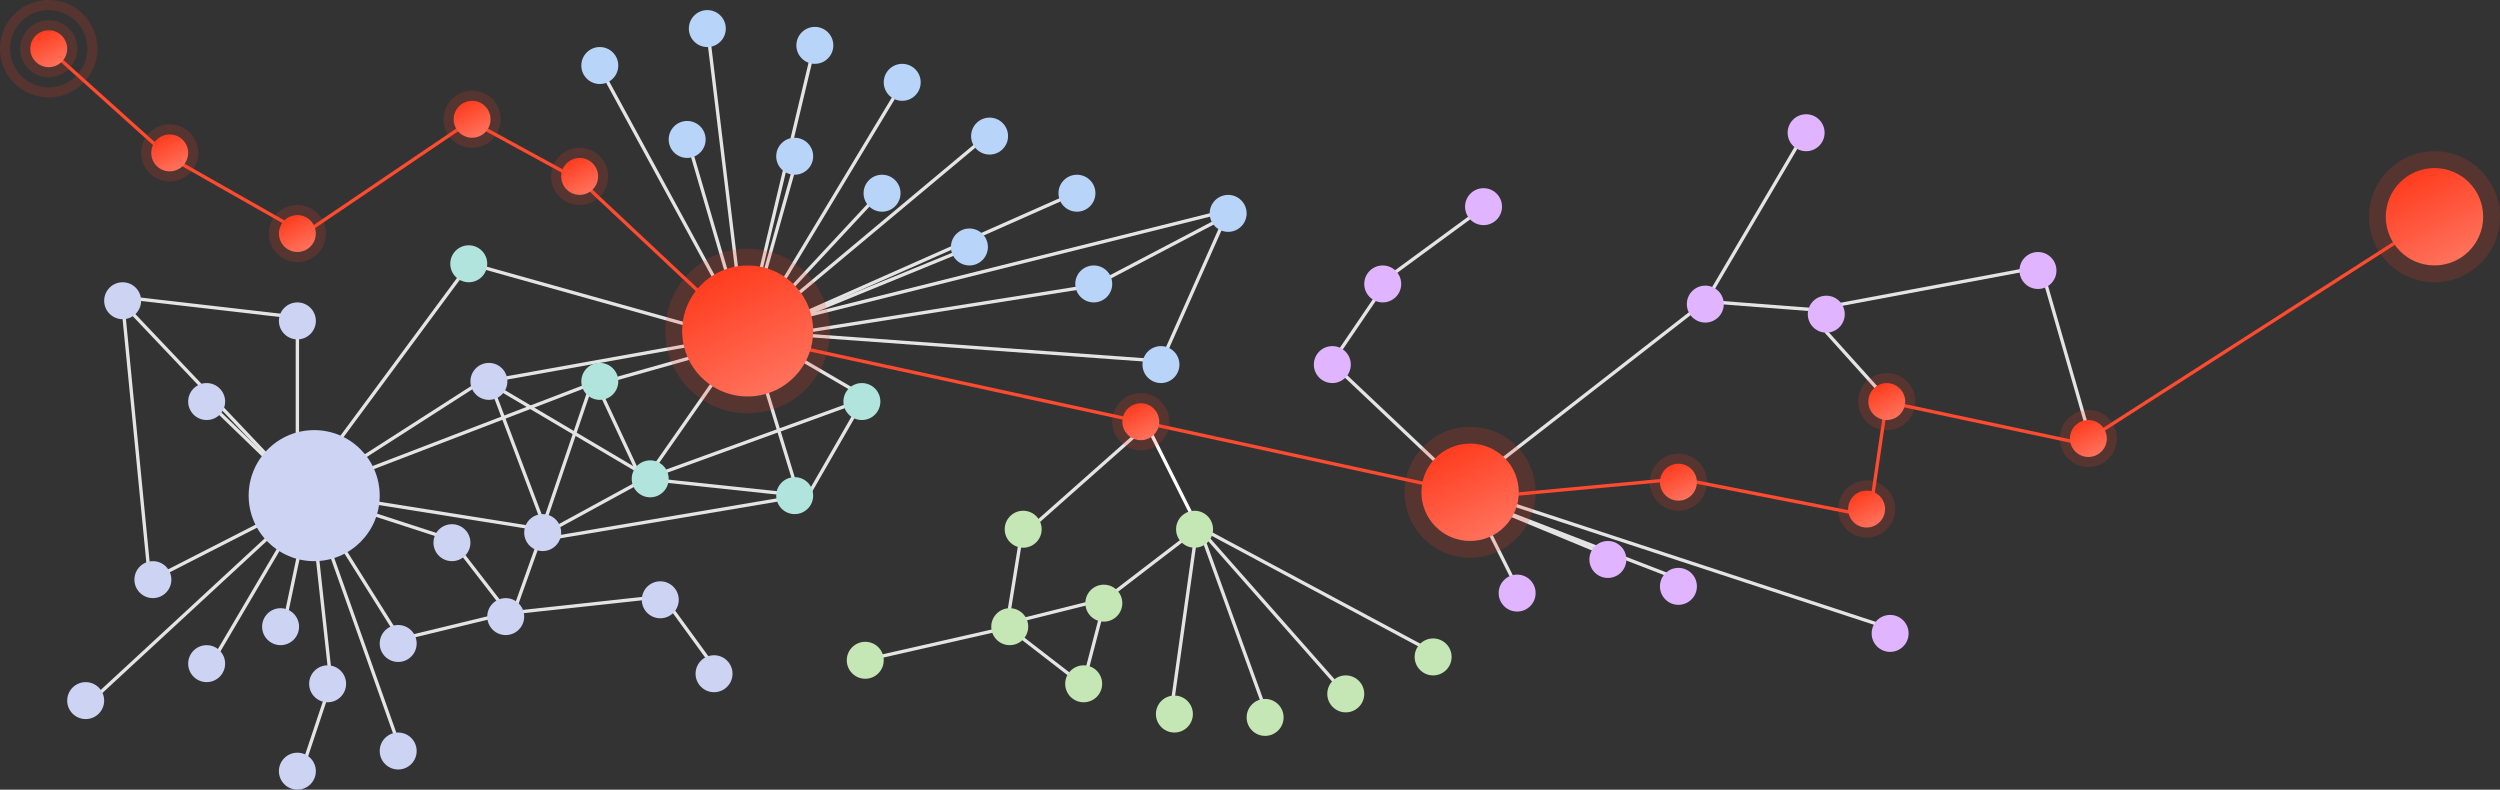 <svg fill="none" height="235" viewBox="0 0 744 235" width="744" xmlns="http://www.w3.org/2000/svg" xmlns:xlink="http://www.w3.org/1999/xlink"><rect x="0" y="0" width="744" height="235" fill="#333333" stroke="none"/><linearGradient id="a"><stop offset="0" stop-color="#ff2807"/><stop offset="1" stop-color="#ff816e"/></linearGradient><linearGradient id="b" gradientUnits="userSpaceOnUse" x1="135.063" x2="143.188" xlink:href="#a" y1="27.5" y2="43.75"/><linearGradient id="c" gradientUnits="userSpaceOnUse" x1="9.062" x2="17.188" xlink:href="#a" y1="6.5" y2="22.75"/><linearGradient id="d" gradientUnits="userSpaceOnUse" x1="167.063" x2="175.188" xlink:href="#a" y1="44.5" y2="60.75"/><linearGradient id="e" gradientUnits="userSpaceOnUse" x1="83.062" x2="91.188" xlink:href="#a" y1="61.5" y2="77.75"/><linearGradient id="f" gradientUnits="userSpaceOnUse" x1="45.062" x2="53.188" xlink:href="#a" y1="37.5" y2="53.75"/><linearGradient id="g" gradientUnits="userSpaceOnUse" x1="494.063" x2="502.188" xlink:href="#a" y1="135.5" y2="151.75"/><linearGradient id="h" gradientUnits="userSpaceOnUse" x1="334.063" x2="342.188" xlink:href="#a" y1="117.5" y2="133.75"/><linearGradient id="i" gradientUnits="userSpaceOnUse" x1="556.063" x2="564.188" xlink:href="#a" y1="111.5" y2="127.75"/><linearGradient id="j" gradientUnits="userSpaceOnUse" x1="550.063" x2="558.188" xlink:href="#a" y1="143.5" y2="159.75"/><linearGradient id="k" gradientUnits="userSpaceOnUse" x1="616.063" x2="624.188" xlink:href="#a" y1="122.5" y2="138.75"/><linearGradient id="l" gradientUnits="userSpaceOnUse" x1="203.222" x2="232.028" xlink:href="#a" y1="70.136" y2="127.75"/><linearGradient id="m" gradientUnits="userSpaceOnUse" x1="423.165" x2="444.585" xlink:href="#a" y1="125.409" y2="168.25"/><linearGradient id="n" gradientUnits="userSpaceOnUse" x1="710.165" x2="731.585" xlink:href="#a" y1="43.409" y2="86.25"/><path d="m221.5 99.5-48.5-45.5-33-18-49.5 33.5-40.5-23-34.5-31" stroke="#ff4b2f"/><g stroke="#e4e4e4"><path d="m221.561 99.239-43-79"/><path d="m221.52 99.141-17-58"/><path d="m221.504 99.06-11-91"/><path d="m221.514 100.884 21-88"/><path d="m221.519 102.865 16-57"/><path d="m221.572 102.742 47-78"/><path d="m221.634 100.659 40-43"/><path d="m221.679 100.616 73-61"/><path d="m222.811 100.537 66-27"/><path d="m221.5 101.5 104-16.5 40-21"/><path d="m221.879 98.515 144-36"/><path d="m222.036 98.501 124 9"/><path d="m345.543 107.797 20-45"/><path d="m222.252 97.568 36 21"/><path d="m222.478 97.854 15 49"/><path d="m222.41 99.286-30 43"/><path d="m223.136 101.481-46 13"/><path d="m223.088 99.492-78 14"/><path d="m221.865 101.481-82-23"/><path d="m91.73 146.579 53-34"/><path d="m91.821 146.533 86-33"/><path d="m88.598 147.703 51-69"/><path d="m88.5 148v-53"/><path d="m91.653 148.359-30-29"/><path d="m91.637 148.344-55-58"/><path d="m37.057 88.503 52 6"/><path d="m92.227 148.445-47 24"/><path d="m44.502 172.049-8-82.001"/><path d="m92.339 148.367-66 61"/><path d="m92.431 147.254-30 51"/><path d="m92.489 148.103-8 38"/><path d="m92.497 147.946 6 55"/><path d="m98.474 203.158-9 27"/><path d="m92.423 147.734 27 43"/><path d="m92.471 147.833 27 76"/><path d="m94.154 147.524 40.001 13"/><path d="m92.079 146.506 69 11"/><path d="m160.761 159.561 33-18"/><path d="m193.745 142.43-49-29"/><path d="m145.468 112.823 17 45"/><path d="m134.396 160.694 17 22"/><path d="m117.882 190.514 33-8"/><path d="m197.404 177.706 16 22"/><path d="m150.946 182.503 46-5"/><path d="m436.5 146-39.678-37.533"/><path d="m411.704 83.597 30-22"/></g><path d="m435.953 148.502 64-6" stroke="#ff4b2f"/><path d="m435.693 145.605 72-56" stroke="#e4e4e4"/><path d="m505.038 89.501 39 3" stroke="#e4e4e4"/><path d="m543.372 98.665 18 20" stroke="#e4e4e4"/><path d="m507.569 89.746 30-51" stroke="#e4e4e4"/><path d="m542.908 91.509 64-12" stroke="#e4e4e4"/><path d="m607.48 79.861 15 52" stroke="#e4e4e4"/><path d="m621.896 132.489-61-13" stroke="#ff4b2f"/><path d="m621.73 130.579 103-66" stroke="#ff4b2f"/><path d="m561.495 119.073-5 34" stroke="#ff4b2f"/><path d="m555.904 153.491-56-11" stroke="#ff4b2f"/><path d="m438.192 148.538 40.999 17" stroke="#e4e4e4"/><path d="m438.447 148.776 14 28" stroke="#e4e4e4"/><path d="m340.332 127.374-35 31" stroke="#e4e4e4"/><path d="m340.447 124.776 16 32" stroke="#fff"/><path d="m356.304 157.397-30 23" stroke="#e4e4e4"/><path d="m328.484 180.126-6 23" stroke="#e4e4e4"/><path d="m321.694 203.396-22-17" stroke="#e4e4e4"/><path d="m299.879 185.515 28-7" stroke="#e4e4e4"/><path d="m299.506 186.92 5-31" stroke="#e4e4e4"/><path d="m301.111 186.488-44 10" stroke="#e4e4e4"/><path d="m356.495 155.069-8 57" stroke="#e4e4e4"/><path d="m356.47 155.83 21 58" stroke="#e4e4e4"/><path d="m356.375 156.669 45 51" stroke="#e4e4e4"/><path d="m356.236 156.559 71 38" stroke="#e4e4e4"/><path d="m412.413 84.281-17 25" stroke="#e4e4e4"/><path d="m438.18 148.534 62 24" stroke="#e4e4e4"/><path d="m436.156 145.525 131 43" stroke="#e4e4e4"/><path d="m238.947 147.497-47-5" stroke="#e4e4e4"/><path d="m438 147-213.5-46.5" stroke="#ff4b2f"/><path d="m238.567 150.751 19-33" stroke="#e4e4e4"/><path d="m258.171 118.47-66 24" stroke="#e4e4e4"/><path d="m191.547 144.211-14-30" stroke="#e4e4e4"/><path d="m161.471 158.168-10 28" stroke="#e4e4e4"/><path d="m161.917 160.507 77-13" stroke="#e4e4e4"/><path d="m160.527 159.839 16-47" stroke="#e4e4e4"/><path d="m222.797 100.543 97-43" stroke="#e4e4e4"/><circle cx="140.5" cy="35.5" fill="url(#b)" r="5.5"/><circle cx="140.5" cy="35.5" r="7" stroke="#f83f23" stroke-opacity=".18" stroke-width="3"/><circle cx="14.5" cy="14.5" r="13" stroke="#f83f23" stroke-opacity=".18" stroke-width="3"/><circle cx="14.5" cy="14.5" fill="url(#c)" r="5.5"/><circle cx="14.5" cy="14.5" r="7" stroke="#f83f23" stroke-opacity=".18" stroke-width="3"/><circle cx="178.5" cy="19.5" fill="#b8d4f9" r="5.5"/><circle cx="210.5" cy="8.5" fill="#b8d4f9" r="5.5"/><circle cx="242.5" cy="13.5" fill="#b8d4f9" r="5.5"/><circle cx="268.5" cy="24.5" fill="#b8d4f9" r="5.5"/><circle cx="294.5" cy="40.5" fill="#b8d4f9" r="5.5"/><circle cx="320.5" cy="57.5" fill="#b8d4f9" r="5.5"/><circle cx="325.5" cy="84.5" fill="#b8d4f9" r="5.5"/><circle cx="365.5" cy="63.5" fill="#b8d4f9" r="5.5"/><circle cx="345.5" cy="108.5" fill="#b8d4f9" r="5.5"/><circle cx="172.5" cy="52.5" fill="url(#d)" r="5.5"/><circle cx="172.5" cy="52.5" r="7" stroke="#f83f23" stroke-opacity=".18" stroke-width="3"/><circle cx="236.5" cy="147.5" fill="#b1e4dc" r="5.5"/><circle cx="193.5" cy="142.5" fill="#b1e4dc" r="5.5"/><circle cx="178.5" cy="113.5" fill="#b1e4dc" r="5.5"/><circle cx="145.5" cy="113.5" fill="#ccd3f3" r="5.5"/><circle cx="139.5" cy="78.5" fill="#b1e4dc" r="5.5"/><circle cx="88.5" cy="95.5" fill="#ccd3f3" r="5.5"/><circle cx="88.5" cy="69.5" fill="url(#e)" r="5.5"/><circle cx="88.5" cy="69.5" r="7" stroke="#f83f23" stroke-opacity=".18" stroke-width="3"/><circle cx="36.5" cy="89.5" fill="#ccd3f3" r="5.5"/><circle cx="61.5" cy="119.5" fill="#ccd3f3" r="5.5"/><circle cx="50.5" cy="45.5" fill="url(#f)" r="5.5"/><circle cx="50.5" cy="45.5" r="7" stroke="#f83f23" stroke-opacity=".18" stroke-width="3"/><circle cx="45.5" cy="172.5" fill="#ccd3f3" r="5.5"/><circle cx="25.5" cy="208.5" fill="#ccd3f3" r="5.5"/><circle cx="61.5" cy="197.5" fill="#ccd3f3" r="5.5"/><circle cx="97.5" cy="203.5" fill="#ccd3f3" r="5.5"/><circle cx="83.5" cy="186.5" fill="#ccd3f3" r="5.5"/><circle cx="118.5" cy="191.5" fill="#ccd3f3" r="5.5"/><circle cx="118.5" cy="223.5" fill="#ccd3f3" r="5.5"/><circle cx="88.5" cy="229.5" fill="#ccd3f3" r="5.5"/><circle cx="134.5" cy="161.5" fill="#ccd3f3" r="5.5"/><circle cx="161.5" cy="158.5" fill="#ccd3f3" r="5.5"/><circle cx="150.5" cy="183.5" fill="#ccd3f3" r="5.5"/><circle cx="196.5" cy="178.5" fill="#ccd3f3" r="5.5"/><circle cx="212.5" cy="200.5" fill="#ccd3f3" r="5.5"/><circle cx="256.5" cy="119.5" fill="#b1e4dc" r="5.5"/><circle cx="411.5" cy="84.5" fill="#e0b4ff" r="5.5"/><circle cx="441.5" cy="61.5" fill="#e0b4ff" r="5.5"/><circle cx="499.5" cy="143.5" fill="url(#g)" r="5.5"/><circle cx="499.5" cy="143.5" r="7" stroke="#f83f23" stroke-opacity=".18" stroke-width="3"/><circle cx="339.5" cy="125.5" fill="url(#h)" r="5.5"/><circle cx="339.5" cy="125.5" r="7" stroke="#f83f23" stroke-opacity=".18" stroke-width="3"/><circle cx="478.5" cy="166.5" fill="#e0b4ff" r="5.5"/><circle cx="499.5" cy="174.5" fill="#e0b4ff" r="5.5"/><circle cx="562.5" cy="188.5" fill="#e0b4ff" r="5.5"/><circle cx="507.5" cy="90.5" fill="#e0b4ff" r="5.5"/><circle cx="543.5" cy="93.5" fill="#e0b4ff" r="5.5"/><circle cx="561.5" cy="119.5" fill="url(#i)" r="5.5"/><circle cx="561.5" cy="119.5" r="7" stroke="#f83f23" stroke-opacity=".18" stroke-width="3"/><circle cx="555.5" cy="151.5" fill="url(#j)" r="5.5"/><circle cx="555.5" cy="151.5" r="7" stroke="#f83f23" stroke-opacity=".18" stroke-width="3"/><circle cx="537.5" cy="39.5" fill="#e0b4ff" r="5.5"/><circle cx="606.5" cy="80.5" fill="#e0b4ff" r="5.5"/><circle cx="621.5" cy="130.5" fill="url(#k)" r="5.5"/><circle cx="621.5" cy="130.5" r="7" stroke="#f83f23" stroke-opacity=".18" stroke-width="3"/><circle cx="451.5" cy="176.5" fill="#e0b4ff" r="5.5"/><circle cx="304.5" cy="157.5" fill="#c5e7b5" r="5.5"/><circle cx="355.5" cy="157.5" fill="#c5e7b5" r="5.5"/><circle cx="328.5" cy="179.5" fill="#c5e7b5" r="5.5"/><circle cx="300.5" cy="186.5" fill="#c5e7b5" r="5.5"/><circle cx="257.5" cy="196.5" fill="#c5e7b5" r="5.5"/><circle cx="322.5" cy="203.5" fill="#c5e7b5" r="5.5"/><circle cx="349.5" cy="212.5" fill="#c5e7b5" r="5.5"/><circle cx="376.5" cy="213.5" fill="#c5e7b5" r="5.5"/><circle cx="400.5" cy="206.5" fill="#c5e7b5" r="5.5"/><circle cx="426.5" cy="195.5" fill="#c5e7b5" r="5.5"/><circle cx="396.5" cy="108.5" fill="#e0b4ff" r="5.5"/><circle cx="222.5" cy="98.5" fill="url(#l)" r="19.5"/><circle cx="222.5" cy="98.5" r="22" stroke="#f83f23" stroke-opacity=".18" stroke-width="5"/><circle cx="93.5" cy="147.5" fill="#ccd3f3" r="19.5"/><circle cx="437.5" cy="146.5" fill="url(#m)" r="14.5"/><circle cx="437.5" cy="146.5" r="17" stroke="#f83f23" stroke-opacity=".18" stroke-width="5"/><circle cx="724.5" cy="64.5" fill="url(#n)" r="14.5"/><circle cx="724.5" cy="64.5" r="17" stroke="#f83f23" stroke-opacity=".18" stroke-width="5"/><circle cx="204.5" cy="41.5" fill="#b8d4f9" r="5.5"/><circle cx="236.5" cy="46.5" fill="#b8d4f9" r="5.5"/><circle cx="262.5" cy="57.5" fill="#b8d4f9" r="5.5"/><circle cx="288.5" cy="73.5" fill="#b8d4f9" r="5.5"/></svg>